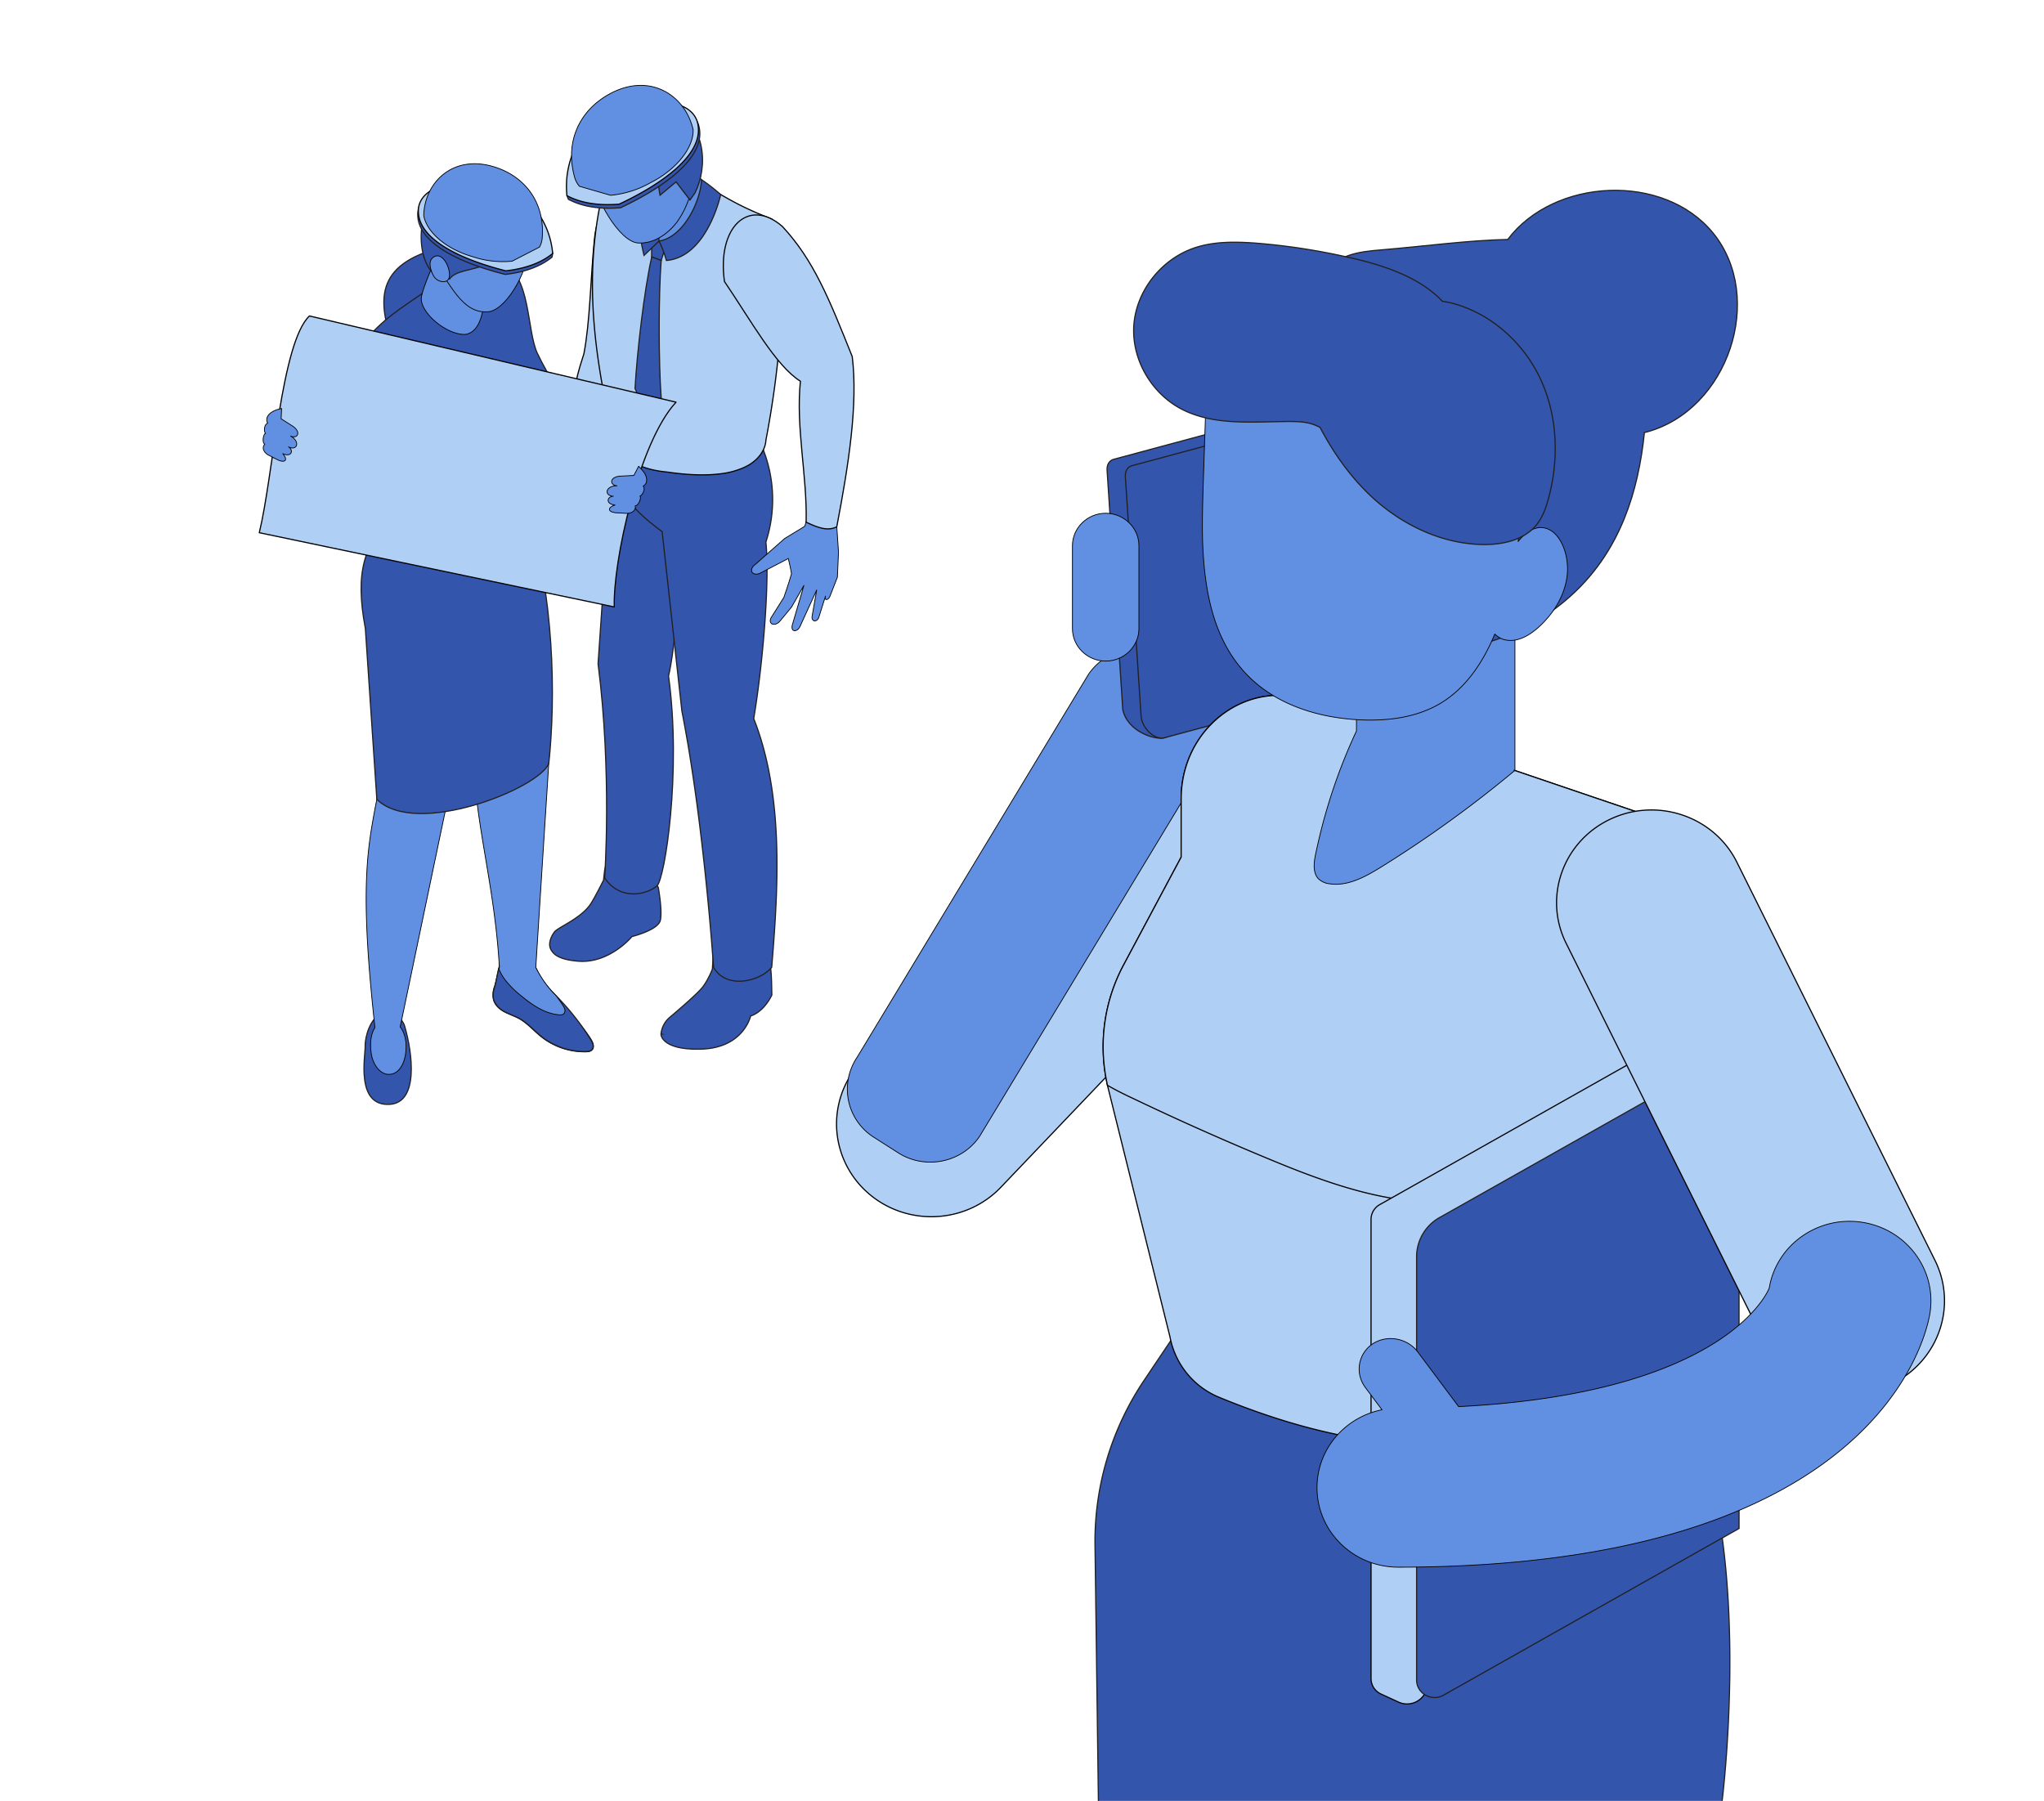 <svg id="Layer_1" data-name="Layer 1" xmlns="http://www.w3.org/2000/svg" viewBox="0 0 1321 1164"><defs><style>.cls-1{fill:#b0cff5;}.cls-1,.cls-2,.cls-6{stroke:#000;stroke-linejoin:round;}.cls-1,.cls-3{stroke-width:0.75px;}.cls-2{fill:#618fe1;stroke-width:0.5px;}.cls-3{fill:#3455ac;stroke:#211f20;stroke-miterlimit:10;}.cls-4{fill:#4573c7;}.cls-5{fill:#fcaf75;}.cls-6{fill:#eb5c3f;stroke-linecap:round;}.cls-7{fill:#3f76ab;}.cls-8{fill:#2d759c;isolation:isolate;opacity:0.4;}</style></defs><path class="cls-1" d="M544.75,748.07a58.91,58.91,0,0,1,12.38-62.48l199.7-209.25a62.36,62.36,0,0,1,86.7-3,59,59,0,0,1,4.3,83.33c-.43.47-.86.93-1.3,1.39L646.86,767.35c-23.11,24.21-61.93,25.54-86.71,3A59.74,59.74,0,0,1,544.75,748.07Z"/><path class="cls-2" d="M564.76,735.07l15.67,10c17.51,11.24,41.24,6.43,52.73-10.69L782.72,486.89a36.82,36.82,0,0,0-10.2-51.05l-.74-.48L756.11,425.3c-17.51-11.23-41.24-6.42-52.73,10.69L553.82,683.54A36.82,36.82,0,0,0,564,734.59Z"/><path class="cls-3" d="M752.54,476.85l56.87-22.66c2.87-.77,4.49-3.5,4.25-7.15l.13-155.84c-.52-7.88-19.18-14.47-25.36-12.81l-68.69,18.48c-2.87.78-4.49,3.5-4.25,7.16l10.16,154.66C728.62,472.77,746.35,478.51,752.54,476.85Z"/><path class="cls-3" d="M752.54,476.85l68.68-18.49c2.87-.77,4.49-3.5,4.25-7.15L815.31,296.54c-.52-7.88-8.89-15.64-15.07-14L731.55,301c-2.87.78-4.49,3.5-4.25,7.16l10.16,154.66C738,470.74,746.35,478.51,752.54,476.85Z"/><path class="cls-2" d="M714.59,427.29h0c11.82,0,21.49-9.45,21.49-21V352.74c0-11.55-9.67-21-21.49-21h0c-11.82,0-21.49,9.45-21.49,21v53.55C693.1,417.84,702.77,427.29,714.59,427.29Z"/><path class="cls-3" d="M766.81,851.38l-27.13,40.41a186.45,186.45,0,0,0-32,106.43l2.24,169,403-2.74s31.81-248.21-64-299.86Z"/><path class="cls-4" d="M876,371.77c.17,0,.34.18.51.36a11.08,11.08,0,0,0,.17-2.37A2.89,2.89,0,0,1,876,371.77Z"/><path class="cls-1" d="M1097.59,594.19l-19.71,72.27L1039.06,886c-4.06,14.87-30.61,27.1-43.89,33.53-35.69,17.28-105.24,25.87-207.84-16.63a52.73,52.73,0,0,1-31.18-38.77L715.71,701.45l-.64-3.27a112.19,112.19,0,0,1,10.82-73.94L763.37,554V516.37c0-44.58,40.34-76.68,80.76-64.2l36.33,12.32L979,498l84.84,28.83C1090.42,535.92,1105.33,565.74,1097.59,594.19Z"/><path class="cls-1" d="M1097.59,594.19l-19.71,72.27c-9.89,11.94-19.78,24-29.74,35.9-20.85,25.26-42.71,51.27-71.73,64.51-48.3,22.06-103.76,4-152.78-16.28q-45.46-18.72-89.93-39.94c-6-2.81-12.18-5.78-18-9.2l-.64-3.27a112.19,112.19,0,0,1,10.82-73.94L763.37,554V516.37c0-44.58,40.34-76.68,80.76-64.2l36.33,12.32L979,498l84.84,28.83C1090.42,535.92,1105.33,565.74,1097.59,594.19Z"/><path class="cls-2" d="M979.08,371.13H876.66V472.46a354.77,354.77,0,0,0-18.46,48.35c-3.14,10.34-5.76,20.86-8,31.54-1.1,5.38-1.78,11.76,1.87,15.65a12.41,12.41,0,0,0,7.11,3.22c11.69,1.83,23.21-4.47,33.46-10.84A764.14,764.14,0,0,0,979,498l-.59-.17.67-.08Z"/><path class="cls-3" d="M846,259c10.07,24,23.78,47,43.17,64.72s44.91,29.89,71.47,30.18c12.45.14,25.92-2.88,33.87-12.23,4.3-5.05,6.55-11.45,8.25-17.8,6.72-25.08,5.88-52.46-4.89-76.16s-32-43.2-57.62-49.85c-26.92-7-56.23.54-79.63,15.3-16.62,10.49-32.11,28.46-27.32,47.21Z"/><path class="cls-3" d="M1107.09,150.56c-32-39.21-102.85-35.44-132.67,4.22-25.2.49-53.29,4.34-81,6.66-7.55.63-15.24,1.29-22.23,3.83-6.26,2.27-11.69,5.94-16.85,9.74-47.83,35.21-80.65,88.79-74.19,142.75,12.13,101.32,158.73,139.74,237.51,65.06,29.45-27.91,41.2-65,45.09-103.3.5-.12,1-.19,1.5-.32C1116.92,265,1141.13,192.27,1107.09,150.56Z"/><path class="cls-2" d="M999.66,341.64c-6.75-2.28-13.42,1.76-18.51,8.38.72-5.46,1.3-10.94,1.61-16.42.54-14.39-.36-29-4.29-42.79-8.41-29.92-29.7-54.67-55.11-70.21s-54.57-22.6-83.73-25.9c-14.13-1.72-29.34-2.11-42,5a35.06,35.06,0,0,0-17,23,26.06,26.06,0,0,0-.36,10.55c-.89,26.86-1.79,53.53-2.68,80.38-.36,12.09-.72,24.37-.36,36.84,1.07,29.54,6.26,58.7,24,80.38,19.51,24.17,51,33.77,80.87,34.53,16.46.39,33.46-1.91,48.13-10.36,16.69-9.75,28-26.35,35.84-45.2a13.94,13.94,0,0,0,5.32,3.38c8.81,2.83,18-2.7,25.21-9.92,7.77-7.73,14.61-18.28,16.2-31S1009.06,344.83,999.66,341.64Z"/><path class="cls-1" d="M1094.45,738.24l29.47-60.47-24.14-11.11a11.49,11.49,0,0,0-10.43.42L891.71,778.59a11,11,0,0,0-5.63,9.53v296.81a11,11,0,0,0,6.46,10l11.26,5.18a13.17,13.17,0,0,0,17.32-6l14.7-30.18,158.63-89.5Z"/><path class="cls-3" d="M1123.92,987.91l-191,107.76c-7.73,4.36-17.39-1.09-17.39-9.81V812.16a29.06,29.06,0,0,1,14.92-25.25l193.46-109.14Z"/><path class="cls-1" d="M1195.37,900.73c-22.75,0-44.59-12.41-55.2-33.74l-128-257.3c-14.81-29.77-2.13-65.65,28.34-80.13s67.18-2.07,82,27.7l128,257.3c14.81,29.77,2.13,65.64-28.33,80.12A62.29,62.29,0,0,1,1195.37,900.73Z"/><path class="cls-2" d="M1203.85,790.07c-28.64-4.61-55.7,14.37-60.41,42.37-.12.73-26.21,67.9-200.74,76.71l-26.32-35.21c-6.85-9.18-20.09-11.52-29.41-5.22a19.57,19.57,0,0,0-5.17,27.2q.33.5.69,1l10.67,14.28c-24,4.78-42,25.5-42,50.34,0,28.38,23.54,51.39,52.58,51.39,307.09,0,340.67-147,343.49-163.79C1251.92,821.1,1232.5,794.67,1203.85,790.07Z"/><path class="cls-3" d="M995.94,245.77c-10.77-23.69-32-43.2-57.62-49.85-2-.53-4.07-.81-6.11-1.17-14.8-15.77-38.69-23.57-60.85-28.45a417.83,417.83,0,0,0-60.74-9.23c-12.68-.89-25.71-1-37.8,2.87-21.74,6.95-38.22,27.44-40,49.73s11.26,45,31.63,55.18c20.55,10.24,44.93,7.76,68,7.58,5,0,10.09.06,14.9,1.44a31.31,31.31,0,0,1,5.8,2.42c8.88,16.86,20,32.57,34.09,45.49,19.39,17.73,44.92,29.89,71.47,30.18,12.45.13,25.92-2.88,33.88-12.24,4.29-5.05,6.54-11.44,8.24-17.79C1007.55,296.85,1006.71,269.46,995.94,245.77Z"/><path class="cls-5" d="M379.52,295.63c2.7,6.2,5.33,12.21,7.84,18,2.19,8.74,6,16.61,10.39,24.26,1.44,5.6-1.38,5.85-6.78,2.86L379.83,324.3c-3.09,2.67-5.32,7.2-7.1,12.71l3,25.24c-.79,4.87-2.74,4.39-5.19,1.63L366.07,341l-.41,24.55c-1.74,2.07-3.18,1.36-4.35-2l-1.44-7.06c-1.23,2.56-2.48,2.08-3.75-.53,0,0-.92-29.58-.91-30.05s9.64-34.54,9.64-34.54l3.73-7.32,14.72,4.1Z"/><path class="cls-1" d="M427.32,153.91c-5.26,19.86-3.88,44.17-10.75,73-9.32,28.86-20.79,43-34,75.75-2.05,3.18-20.38-.94-19.65-4.33,13.75-63.13,5.7-42.49,14.46-69.74,3.95-20.9,4.23-47.61,6.69-73,1.47-16.68,7.8-25.73,16.51-29.53C420.22,119.6,438.36,135.23,427.32,153.91Z"/><path class="cls-3" d="M425.41,573.44s2.76,14.91,1.38,21.33-18.35,10.55-18.35,10.55-14.39,17.51-34.6,15.95c-11.92-.91-15.95-4.06-17.81-7.56s-.13-8,2.22-11.24,17.63-8.85,23.81-18.71c3-4.8,8-14.9,8-14.9l.59-5.42a15.67,15.67,0,0,1,14.93-14,17,17,0,0,1,18,16,15.86,15.86,0,0,1,0,2.18l-.24,3.27Z"/><path class="cls-3" d="M496.12,618.85c2.49,4.71,2.48,12.69,2.71,24.28-3.14,6.41-7.92,11.62-13.72,13.56,0,0-4.48,20.74-32.23,21.42-26,.65-25.82-9.9-25.68-9.86a16.31,16.31,0,0,1,6-11c3.74-3.16,17.57-14.92,21-19.37s6.19-11.46,6.19-11.46l1.15-18.81h35.09Z"/><path class="cls-3" d="M395.82,293.17,442,355.68c-2.27,17.26-5.9,65-9.94,81.27,8.56,61.84-2.49,131.84-7.57,135.76-7.08,5.82-23.92,9.4-33.72-5.29,0,0,4.81-67.83-4.25-138.41Z"/><path class="cls-3" d="M427.93,343.62,440.7,459.71c14.26,72.06,20.45,165.47,20.45,165.47,8.35,14.82,30.53,8.88,37.59,0,.78-9.32,1.54-19,2.15-29,2.66-43.1,2.38-90.83-13.78-131.75,5.18-30.11,10.62-86.49,7.87-114.1A88.38,88.38,0,0,0,493,290l-.33-.82a9.73,9.73,0,0,1-.79.65A37.14,37.14,0,0,1,479,297c-33.38,10.93-83.35-16.58-83.41-15.88C394.46,314.51,406.62,327.85,427.93,343.62Z"/><path class="cls-1" d="M387.51,238.64c2.18,13.85,4.94,27.15,7.73,39.86a20.67,20.67,0,0,0,2.05,7.86c3.29,7.12,11.8,16.74,34,18.76,14.62,2.14,25.94,2.21,34.62,1.07a51,51,0,0,0,15.14-4.13,4.9,4.9,0,0,0,.65-.32l2.35-1.24c11.08-6.73,10.92-15.92,10.92-15.92A623.34,623.34,0,0,0,504.43,214a212.39,212.39,0,0,0,0-23.67c-.71-17.26-5.71-36.92-5.62-48.75-23.92-9.4-29.55-14.18-49.67-25.43-20.68-4.32-39.79-2.6-57.73.68C379.8,160.21,381.66,201.29,387.51,238.64Z"/><polygon class="cls-3" points="430.67 157.66 427.31 168.36 421.14 166.12 421.14 154.03 427.31 149.83 430.67 157.66"/><path class="cls-3" d="M427.31,168.36c-1.72,22.52-1.74,65,0,88.82l-10,9.55-6.91-15.65c1.33-23.23,5.84-63.05,10.79-85Z"/><path class="cls-2" d="M444.39,105.89c.7,0,12.53,14.63,12.53,14.63,15.77,8.94-4.47,42.21-26,38.76l-17.85-12.4Z"/><path class="cls-3" d="M453.29,116.08a110.19,110.19,0,0,1,12.47,9.7s-8.62,40.34-35.09,42.58a69.41,69.41,0,0,0-4.76-12.55C442.3,153.32,453.29,128.45,453.29,116.08Z"/><path class="cls-3" d="M425.91,155.81l-9.7,9.28s-9.3-37.95-1.14-46S425.91,155.81,425.91,155.81Z"/><path class="cls-2" d="M418.1,65.9c-21.74,5.63-39.3,21.42-36.44,42,1.67,20.39,19,48.56,30.79,49.16,9.87.5,18.54-5.27,24.91-13.27,10.21-14.47,11.28-27.26,11.83-48.45C448.45,75.19,437.42,66.09,418.1,65.9Z"/><path class="cls-2" d="M540.69,338.76l1.23,18.13-.72,16.16-4.68,12c-.84,2.84-4,3.63-3,.23l-4.13,13.08c-.9,3.87-4.87,3.94-4.59.25l3-17.24L517,405c-1.7,3.51-6,3.87-5-.9l7.55-25.7-8,14-7.81,9.45c-3.22,3.22-7.44,1.49-5.44-2.54l8.28-13.16s3.59-10.28,4.89-15.11c.21-.79-2-10.05-2-10.05l-18.69,9.75c-5.07,1.64-7.08-2.76-2.57-6l18.87-16.65,12-7.32,1-.61,2.74-8.58,17.84,1.33Z"/><path class="cls-1" d="M505.6,146.33c20.26,21.77,30.32,46.94,45.19,84.16,3.73,30.59-2.19,69.26-10,110-5.75,2.91-11.95.77-19.8-3,.71-30.25-6.76-61-3.7-91.09-16-10-31.9-39.17-49.08-64.43C463.26,146.69,483.81,127.42,505.6,146.33Z"/><path class="cls-3" d="M251.91,713.79c18.86-1.17,14.7-33.2,9.59-50.62-1.84-6.3-9.4-9.37-15.63-7.32S235.81,669.74,236,676.3C236.18,682.42,229.63,715.17,251.91,713.79Z"/><path class="cls-6" d="M349.81,669.85a44.85,44.85,0,0,0,28.93,9.79c1.42,0,3-.23,3.91-1.35,1.4-1.71.41-4.33-.75-6.22-9.51-15.5-27.39-28.73-35.21-45.23-.9-1.89-1.71-4-3.32-5.24-2.46-2-5.91-1.52-8.91-2.29-2.78-.72-5.74-2.51-8.27-1.13-2.31,1.27-2.77,4.4-3.47,7-.74,2.79-2,9.78-2.93,12.52a14.66,14.66,0,0,0-.64,8.54c1,3.46,3.9,6,7,7.63s6.44,2.67,9.5,4.36C340.94,661.2,345,666,349.81,669.85Z"/><path class="cls-3" d="M382.66,678.31c-.92,1.09-2.5,1.27-3.9,1.31a44.53,44.53,0,0,1-28.95-9.77c-4.77-3.8-8.89-8.67-14.19-11.6-3.06-1.66-6.43-2.72-9.5-4.34s-5.95-4.2-7-7.66c-.83-2.76-.26-5.78.61-8.54.79-2.36,1.84-9,2.58-11.43a7,7,0,0,0,.36-1.09c.7-2.59,1.18-5.74,3.5-7,2.5-1.4,5.47.4,8.23,1.14,3,.74,6.48.31,8.94,2.28,1.62,1.31,2.4,3.37,3.32,5.25,3.07,6.53,7.75,11.82,12.83,16.86a163.17,163.17,0,0,1,22.38,28.38C383.05,674,384.06,676.6,382.66,678.31Z"/><path class="cls-2" d="M365.1,652.73a7.83,7.83,0,0,0-1.27-2.84c-1.23-2-2.72-4-4.3-6.18a69.49,69.49,0,0,1-13.25-18.42v-.06c0-.1,4-63.54,7.25-114.11q.5-7.56.92-14.63c.37-5.83.73-11.34,1.06-16.42.33-5.37.66-10.25.92-14.47,0-1.15-8.5-26.92-8.5-28L309,462.87c-.36,1.78-.72,3.56-1,5.37a130.89,130.89,0,0,0-1.55,18.33v1.05a194.49,194.49,0,0,0,.89,21.72c.76,8.64,2,17.47,3.4,26.6,4.18,26.72,10.11,55.84,12,89.24h0a7,7,0,0,1-.36,1.09,32.31,32.31,0,0,0,4.47,7.58,65.25,65.25,0,0,0,10.21,10c7.13,5.87,15.24,11.39,24.43,12.09a4.53,4.53,0,0,0,2.54-.4A3,3,0,0,0,365.1,652.73Z"/><path class="cls-2" d="M243,409.84c-.95,19.9-2,48.78,2.21,86.42a4.79,4.79,0,0,0,.1.76,10.73,10.73,0,0,0,.13,1.38c.2,1.78.36,3.56.63,5.34-1.06,5.54-2.11,10.71-3.1,15.79-.69,3.53-1.35,7-1.95,10.51-4.87,27.36-7,56.5.73,128.85.17,1.74.36,3.49.56,5.27h0c-2.26,3.5-3.45,9-2.42,16.49,1.06,7.83,6,13.54,10.94,13.75,7.7.34,10.73-8.28,11.39-13.91.89-7.59-.79-13.22-3.59-16.75l.89-4.23,25-119.78,1.42-6.75,3.23-15.5c.49-1.15.92-2.4,1.35-3.72a165.16,165.16,0,0,0,5.27-20.17c.3-1.45.6-2.93.89-4.45,3.92-20,7.62-46.21,14.08-79.3Z"/><path class="cls-7" d="M396.35,320.75,335.6,308.67s-23.22-76.52-22.32-77.76,23.25-47.17,23.25-47.17L354,279.67,406.46,306Z"/><path class="cls-8" d="M396.35,320.75,335.6,308.67s-23.22-76.52-22.32-77.76,23.25-47.17,23.25-47.17L354,279.67,406.46,306Z"/><path class="cls-3" d="M277.93,162.08c-38.67,12.56-32.33,38.15-21.89,66.75l29.2-39.68Z"/><path class="cls-3" d="M354.68,493.37c-5.9,16.06-85.83,48.29-111.14,23.26l-7.42-110.45c-6.85-36.26-.85-54.95,18-72.48,2.27-2.11,4.71-4.19,7.35-6.3l56.13-2.27,22-.89C358.64,385.08,359.16,451.34,354.68,493.37Z"/><path class="cls-3" d="M363.32,269.13c.06,11.17-10.58,21.32-23.73,19.54-.07,10.72-3.33,25.71,0,35.57-5.37,12.85-12.53,22.77-26.7,26.4s-42.55.59-58.8-16.94c2.7-19.91-4-45.42-11-66.81-5.44-16.55-7.42-37.41-8.94-44.5,13-16.32,25-23.1,41.67-34.67s29.33-24.92,48.32-17.8,16.15,43.47,23.13,58.4S363.29,253.6,363.32,269.13Z"/><path class="cls-8" d="M339.59,324.24c-5.37,12.85-12.53,22.77-26.7,26.4s-42.55.59-58.8-16.94c2.7-19.91-4-45.42-11-66.81l14-11.67L279,292.37C293.44,316.82,331.12,312,332.7,287l6.89,1.91C339.52,299.39,336.26,314.38,339.59,324.24Z"/><path class="cls-2" d="M283.05,162.08c-2.46,8.44-9.06,21.5-10.67,29.56-1.85,9.93,16.46,25.37,28.73,24.48,8.68-1.71,10.89-12.85,12.17-23.11Z"/><path class="cls-2" d="M311,115.5c28.6,4,33.8,19.37,30.93,42.14-.33,19.09-16.21,44.37-27.31,43.89C298.8,202.41,291,184,277.5,164.2,267.06,131.72,284.36,111.82,311,115.5Z"/><path class="cls-3" d="M341.54,158.28c-6,6.36-15.48,10-27.36,12.7-10,4.14-19.75,3.73-23.63,9.35l-11.62-4.82c-11.67-13.43-8.4-48.87,11.62-57C322.7,105.48,356.47,134.77,341.54,158.28Z"/><path class="cls-2" d="M290.12,174.43c-1.76-7-6.63-11.6-10.79-7.57-1.93,1.88-1.81,5.33,0,9.72,1.41,3.42,3.57,5,6.24,5.41C289.51,182.59,291.48,179.82,290.12,174.43Z"/><path class="cls-1" d="M200,204.21c-18.15,17-23.32,102.72-32.43,140.1L397,392.3c-.91-29.07,15.86-106.47,39.91-132.35Z"/><path class="cls-2" d="M400.4,307.78c-6.5.67-6.49,5.73-1.67,6.21-7.38-.13-8.58,6.37-2.38,6.76-4.24.23-5,5.09,1.1,5.66-4.6,1.43-5,4.32.23,5l7,.38c2.82.28,6.67-1.42,5.86-4.89,2.38,0,4.22-5.77,3-6.21,2.16-.9,3.69-5.1,2.12-6.47,3-1.61,3.38-6-.92-10.75l-2-2.11-3.07,5.94Z"/><path class="cls-3" d="M296.62,119.54c-16.17,2.59-25,8.06-26.5,16.94-2.42,20.68,29.05,34.05,56.42,40.88q19.18-2.18,30.27-11.2a22.27,22.27,0,0,1,.39-2.31s-6.4-20.74-14.74-29.94Z"/><path class="cls-1" d="M297,117.23c-16.16,2.59-25,8.06-26.5,16.94-2.42,20.68,29.06,34.05,56.42,40.88q19.18-2.18,30.27-11.2a53.9,53.9,0,0,0-14.35-32.25Z"/><path class="cls-2" d="M350.47,153.2c1.58-22.41-11.26-39.7-32.16-45.67-25.69-7.33-43.81,10.19-44.46,31.67,1.75,10.69,14.39,21.8,31.68,26.72A61.12,61.12,0,0,0,331,168.8l17.65-9.07A14.64,14.64,0,0,0,350.47,153.2Z"/><path class="cls-3" d="M384.07,122.79c4.37,10.3,30,8.43,41.25-4.2l1.25,7.56,10.36-8.6,9,11.72,3.25-4.64c8.2-16.45,7.79-43.53-15.58-57.14C402.38,55,363.66,91.31,384.07,122.79Z"/><path class="cls-3" d="M420.32,68.12c17.31-.59,27.64,3.28,31,12.21,6.72,21-23.26,41.28-50.3,53.94q-20.37,1.64-33.72-5.48a21.67,21.67,0,0,0-.88-2.32s2.43-22.84,9.23-34.1Z"/><path class="cls-1" d="M419.44,65.8c17.32-.59,27.64,3.28,31,12.21,6.72,21-23.26,41.28-50.29,53.94q-20.38,1.63-33.73-5.48a57.22,57.22,0,0,1,8.35-36.42Z"/><path class="cls-2" d="M371.22,114c-6.2-23,3.62-43.53,24.12-54,25.19-12.85,47.59,1.67,52.62,23.85.36,11.47-10.51,25.58-27.47,34.2a64.48,64.48,0,0,1-25.87,8.18l-20.18-5.83A15.45,15.45,0,0,1,371.22,114Z"/><path class="cls-2" d="M189.5,275.65c5.28,3.83,2.74,8.21-1.67,6.21,6.46,3.58,4.23,9.81-1.33,7,3.56,2.32,1.81,6.93-3.78,4.35,3.26,3.54,2.12,6.23-2.73,4.24l-6.25-3.17c-2.58-1.17-5.06-4.57-2.62-7.16-2.06-1.21-.76-7.11.48-6.9-1.4-1.86-.63-6.26,1.42-6.66-1.77-2.88.07-6.88,6.17-8.84L182,264l-.32,6.68Z"/></svg>